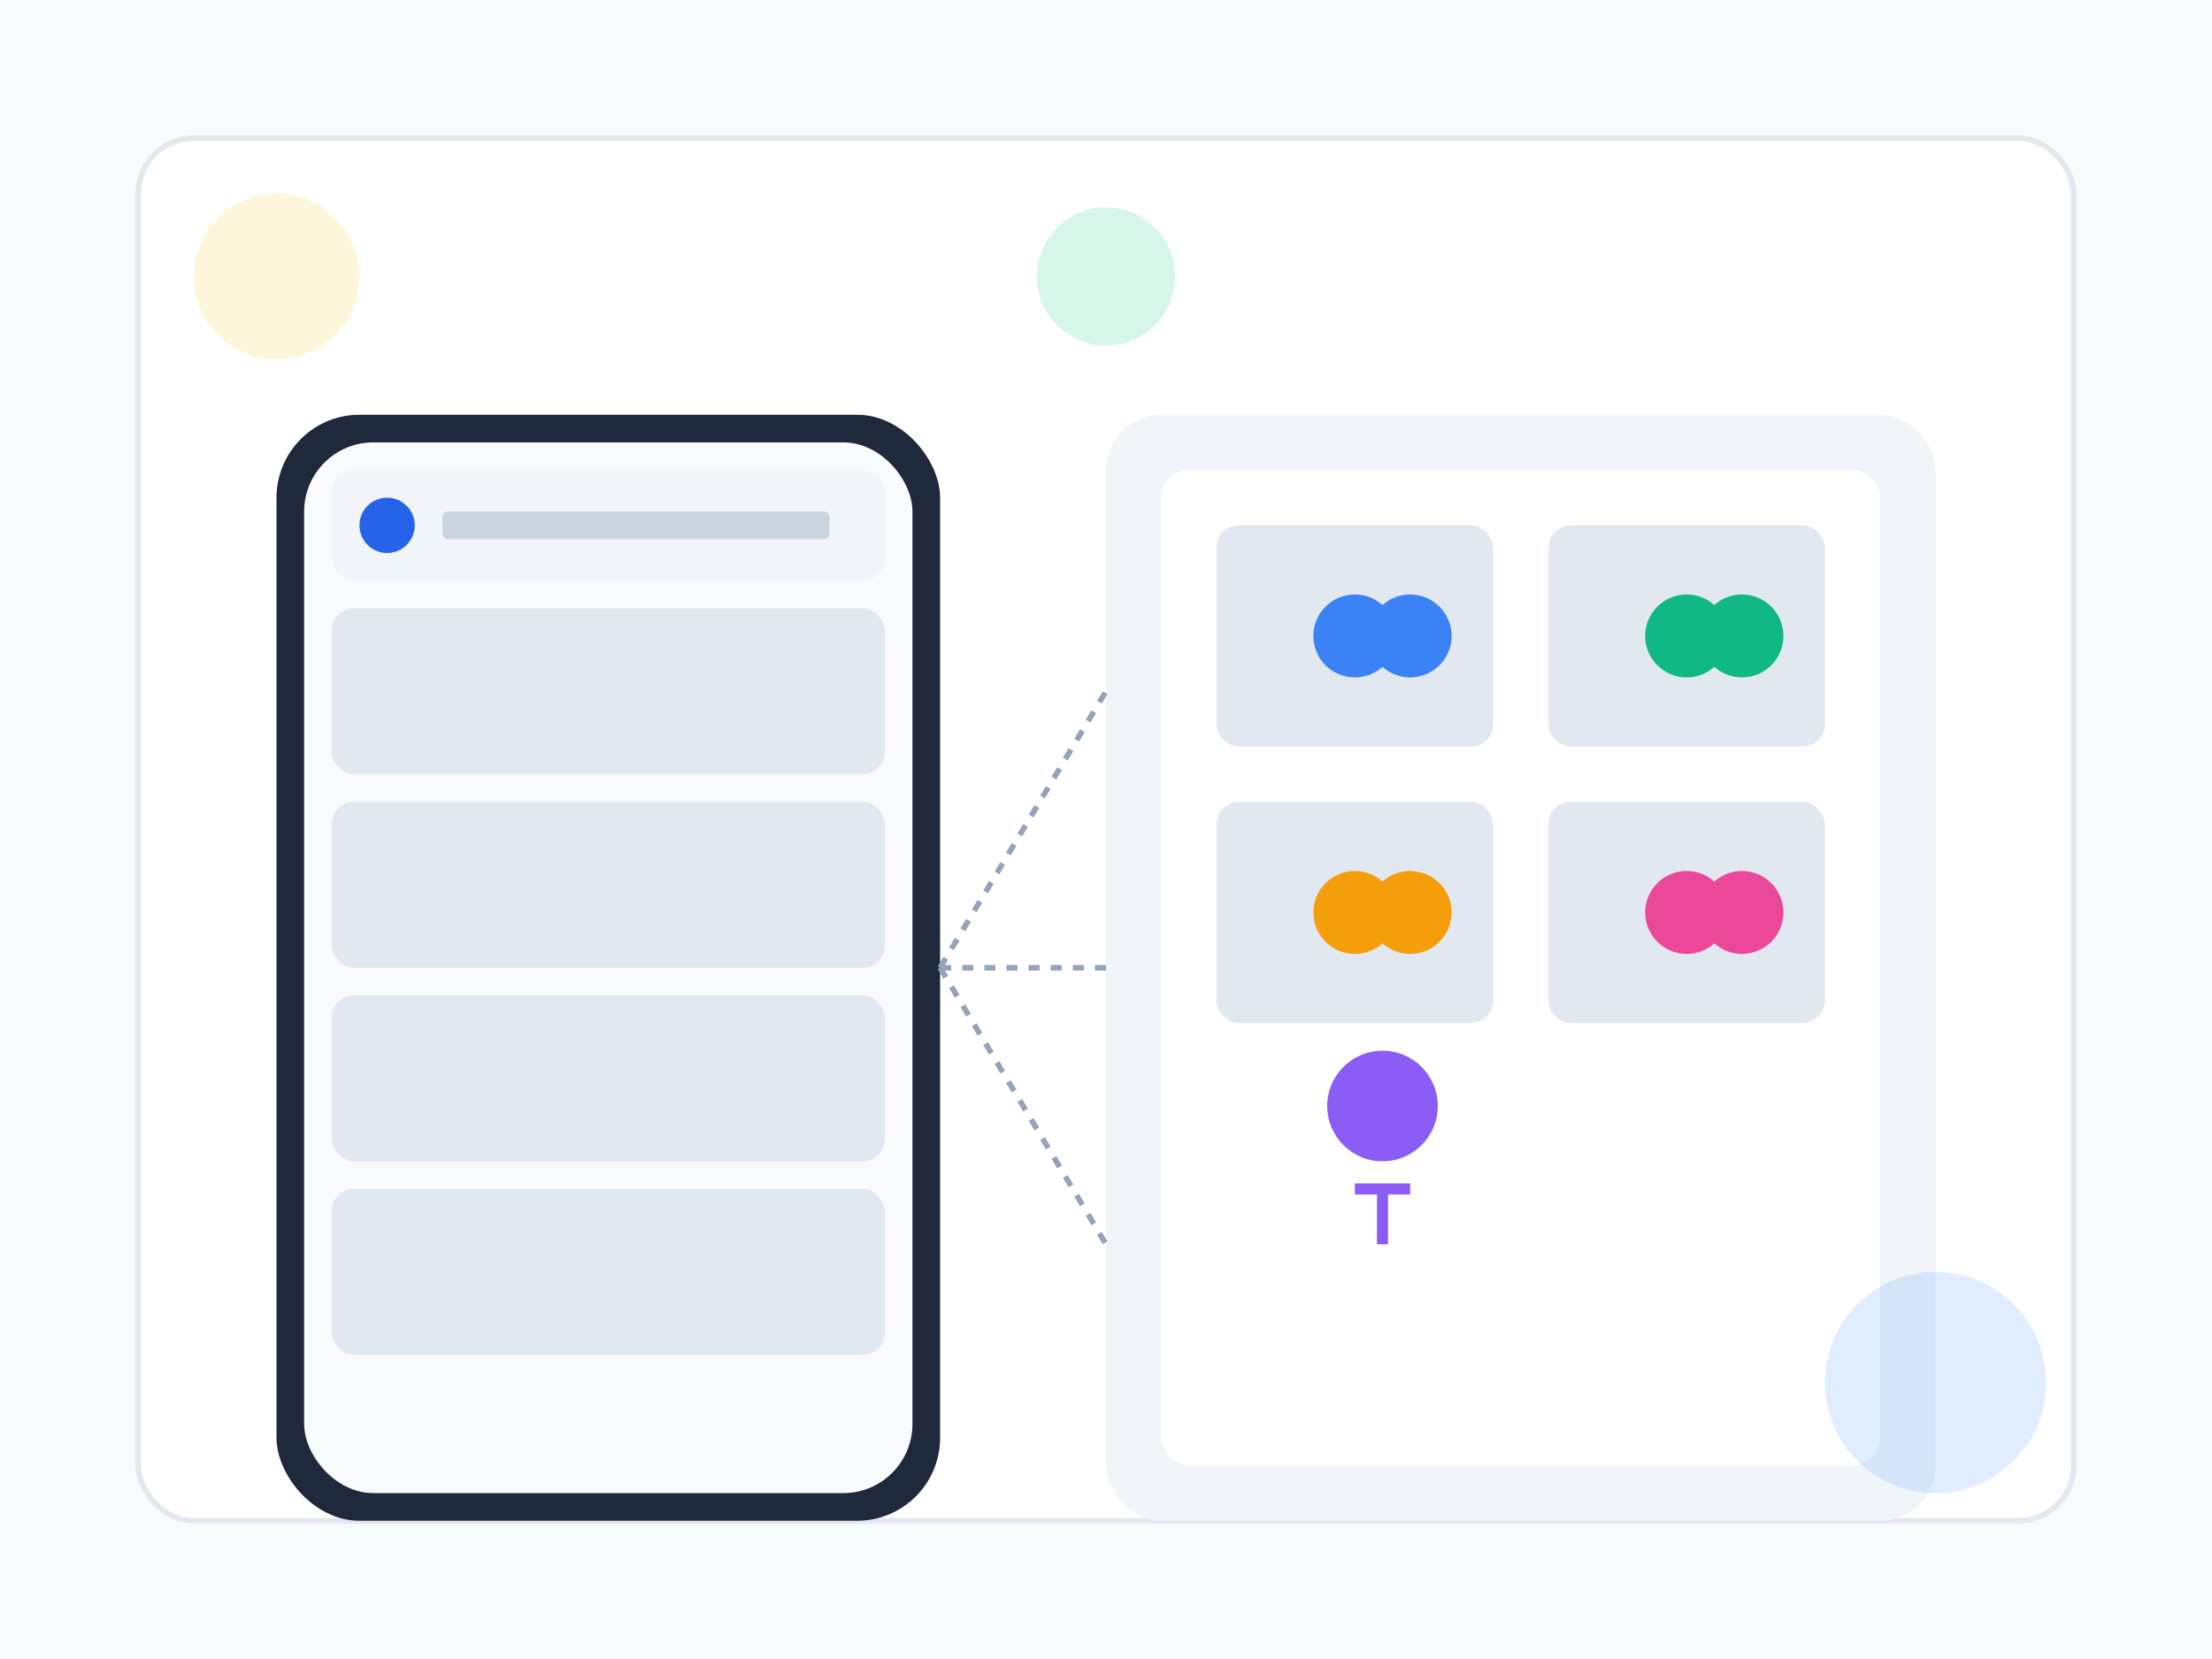 <?xml version="1.0" encoding="UTF-8"?>
<svg width="800" height="600" viewBox="0 0 800 600" fill="none" xmlns="http://www.w3.org/2000/svg">
    <!-- Background -->
    <rect width="800" height="600" fill="#F8FAFC"/>
    
    <!-- Main Scene -->
    <rect x="50" y="50" width="700" height="500" rx="20" fill="white" stroke="#E2E8F0" stroke-width="2"/>
    
    <!-- Mobile App -->
    <rect x="100" y="150" width="240" height="400" rx="30" fill="#1E293B"/>
    <rect x="110" y="160" width="220" height="380" rx="25" fill="#F8FAFC"/>
    
    <!-- App Header -->
    <rect x="120" y="170" width="200" height="40" rx="8" fill="#F1F5F9"/>
    <circle cx="140" cy="190" r="10" fill="#2563EB"/>
    <rect x="160" y="185" width="140" height="10" rx="2" fill="#CBD5E1"/>
    
    <!-- App Content -->
    <rect x="120" y="220" width="200" height="60" rx="8" fill="#E2E8F0"/>
    <rect x="120" y="290" width="200" height="60" rx="8" fill="#E2E8F0"/>
    <rect x="120" y="360" width="200" height="60" rx="8" fill="#E2E8F0"/>
    <rect x="120" y="430" width="200" height="60" rx="8" fill="#E2E8F0"/>
    
    <!-- Restaurant Scene -->
    <rect x="400" y="150" width="300" height="400" rx="20" fill="#F1F5F9"/>
    
    <!-- Restaurant Interior -->
    <rect x="420" y="170" width="260" height="360" rx="10" fill="white"/>
    
    <!-- Tables -->
    <rect x="440" y="190" width="100" height="80" rx="8" fill="#E2E8F0"/>
    <rect x="560" y="190" width="100" height="80" rx="8" fill="#E2E8F0"/>
    <rect x="440" y="290" width="100" height="80" rx="8" fill="#E2E8F0"/>
    <rect x="560" y="290" width="100" height="80" rx="8" fill="#E2E8F0"/>
    
    <!-- People -->
    <circle cx="490" cy="230" r="15" fill="#3B82F6"/>
    <circle cx="510" cy="230" r="15" fill="#3B82F6"/>
    <circle cx="610" cy="230" r="15" fill="#10B981"/>
    <circle cx="630" cy="230" r="15" fill="#10B981"/>
    <circle cx="490" cy="330" r="15" fill="#F59E0B"/>
    <circle cx="510" cy="330" r="15" fill="#F59E0B"/>
    <circle cx="610" cy="330" r="15" fill="#EC4899"/>
    <circle cx="630" cy="330" r="15" fill="#EC4899"/>
    
    <!-- Staff -->
    <circle cx="500" cy="400" r="20" fill="#8B5CF6"/>
    <path d="M490 430 L510 430" stroke="#8B5CF6" stroke-width="4"/>
    <path d="M500 430 L500 450" stroke="#8B5CF6" stroke-width="4"/>
    
    <!-- Connection Lines -->
    <path d="M340 350 L400 350" stroke="#94A3B8" stroke-width="2" stroke-dasharray="4"/>
    <path d="M340 350 L400 250" stroke="#94A3B8" stroke-width="2" stroke-dasharray="4"/>
    <path d="M340 350 L400 450" stroke="#94A3B8" stroke-width="2" stroke-dasharray="4"/>
    
    <!-- Decorative Elements -->
    <circle cx="100" cy="100" r="30" fill="#FCD34D" opacity="0.2"/>
    <circle cx="700" cy="500" r="40" fill="#60A5FA" opacity="0.2"/>
    <circle cx="400" cy="100" r="25" fill="#34D399" opacity="0.2"/>
</svg> 